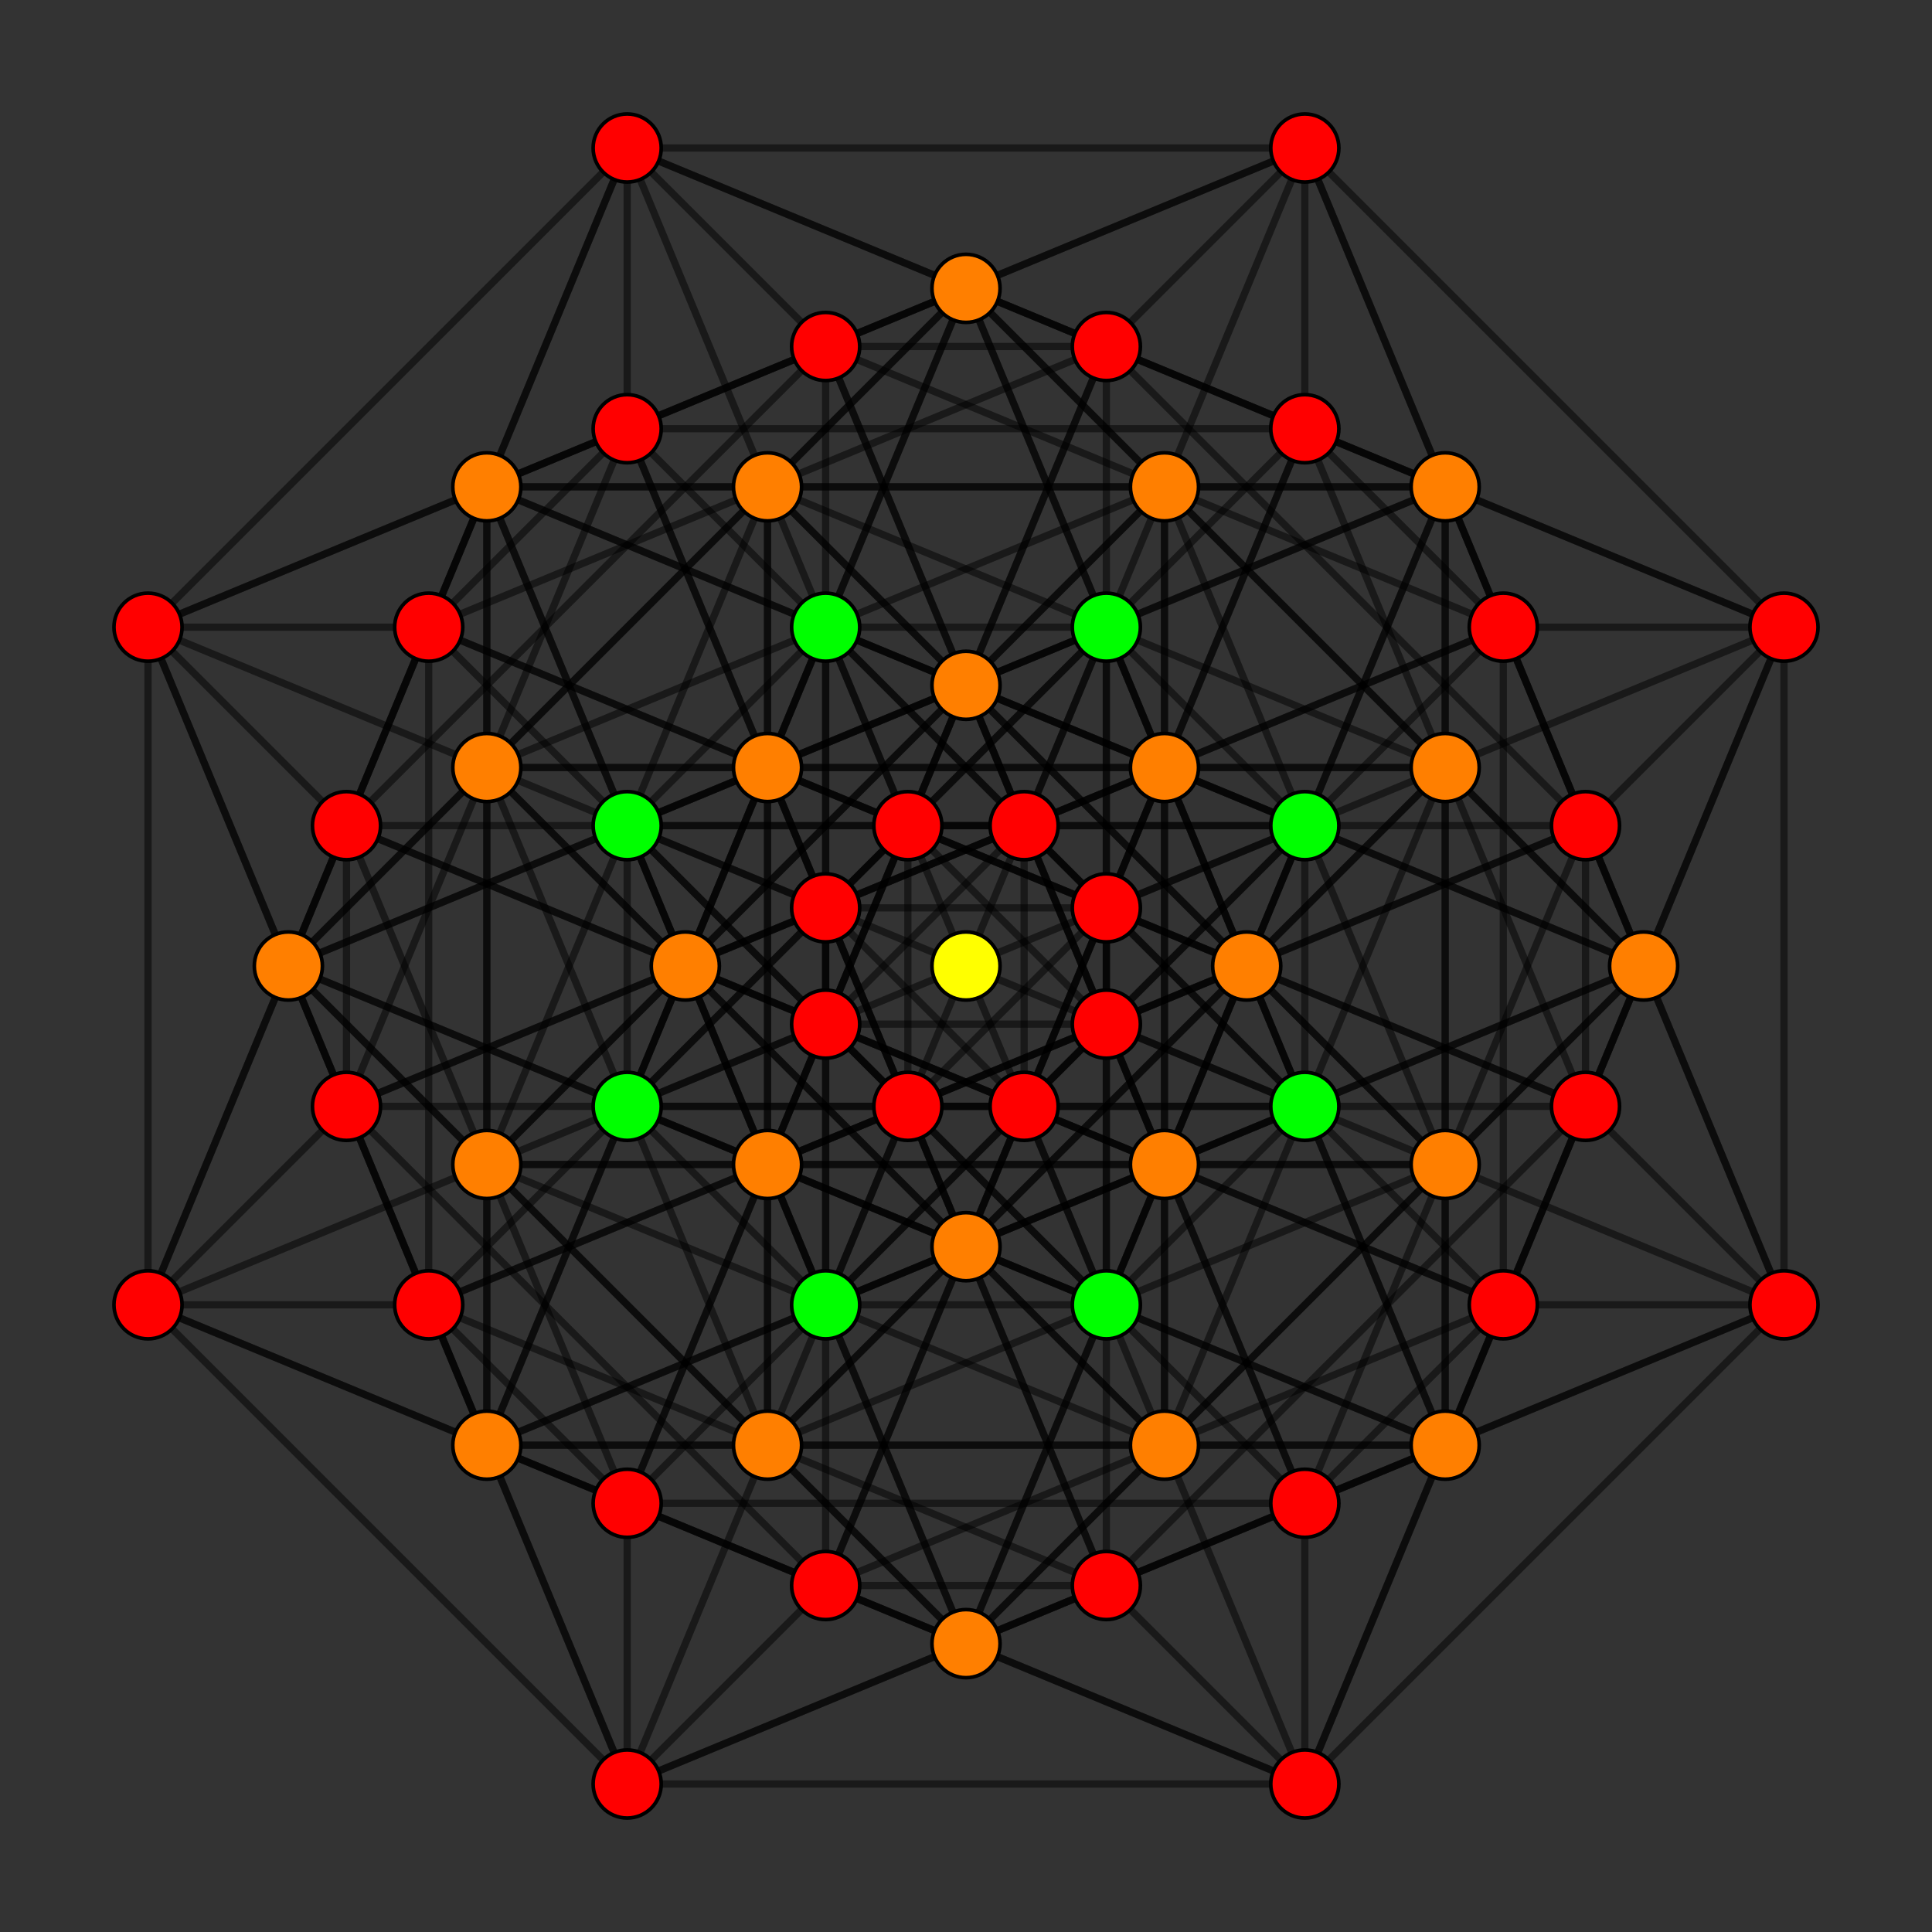 <?xml version="1.0" encoding="UTF-8" standalone="no"?>
<svg
xmlns="http://www.w3.org/2000/svg"
version="1.0"
width="1600" height="1600"
id="7-cube_t4_B4.svg">
<rect width="100%" height="100%" fill="#333333" stroke="none"/>
<g style="stroke:#000000;stroke-width:6.0;stroke-opacity:0.50;">
<line x1="1477.420" y1="519.404" x2="1313.050" y2="683.773"/>
<line x1="1477.420" y1="519.404" x2="1080.596" y2="122.580"/>
<line x1="1477.420" y1="519.404" x2="1196.823" y2="403.177"/>
<line x1="1477.420" y1="519.404" x2="1313.050" y2="916.227"/>
<line x1="1477.420" y1="519.404" x2="1080.596" y2="355.034"/>
<line x1="1477.420" y1="519.404" x2="1196.823" y2="635.630"/>
<line x1="1477.420" y1="519.404" x2="1477.420" y2="1080.596"/>
<line x1="1477.420" y1="519.404" x2="1244.966" y2="519.404"/>
<line x1="1477.420" y1="519.404" x2="1361.193" y2="800.000"/>
<line x1="1244.966" y1="1080.596" x2="1080.596" y2="1244.966"/>
<line x1="1244.966" y1="1080.596" x2="848.143" y2="683.773"/>
<line x1="1244.966" y1="1080.596" x2="964.370" y2="964.370"/>
<line x1="1244.966" y1="1080.596" x2="1080.596" y2="1477.420"/>
<line x1="1244.966" y1="1080.596" x2="848.143" y2="916.227"/>
<line x1="1244.966" y1="1080.596" x2="964.370" y2="1196.823"/>
<line x1="1244.966" y1="1080.596" x2="1477.420" y2="1080.596"/>
<line x1="1244.966" y1="1080.596" x2="1244.966" y2="519.404"/>
<line x1="1244.966" y1="1080.596" x2="1361.193" y2="800.000"/>
<line x1="916.227" y1="751.857" x2="751.857" y2="916.227"/>
<line x1="916.227" y1="751.857" x2="519.404" y2="355.034"/>
<line x1="916.227" y1="751.857" x2="635.630" y2="635.630"/>
<line x1="916.227" y1="751.857" x2="1313.050" y2="916.227"/>
<line x1="916.227" y1="751.857" x2="1080.596" y2="355.034"/>
<line x1="916.227" y1="751.857" x2="1196.823" y2="635.630"/>
<line x1="916.227" y1="751.857" x2="916.227" y2="1313.050"/>
<line x1="916.227" y1="751.857" x2="683.773" y2="751.857"/>
<line x1="916.227" y1="751.857" x2="800.000" y2="1032.454"/>
<line x1="683.773" y1="1313.050" x2="519.404" y2="1477.420"/>
<line x1="683.773" y1="1313.050" x2="286.950" y2="916.227"/>
<line x1="683.773" y1="1313.050" x2="403.177" y2="1196.823"/>
<line x1="683.773" y1="1313.050" x2="1080.596" y2="1477.420"/>
<line x1="683.773" y1="1313.050" x2="848.143" y2="916.227"/>
<line x1="683.773" y1="1313.050" x2="964.370" y2="1196.823"/>
<line x1="683.773" y1="1313.050" x2="916.227" y2="1313.050"/>
<line x1="683.773" y1="1313.050" x2="683.773" y2="751.857"/>
<line x1="683.773" y1="1313.050" x2="800.000" y2="1032.454"/>
<line x1="916.227" y1="286.950" x2="1313.050" y2="683.773"/>
<line x1="916.227" y1="286.950" x2="1080.596" y2="122.580"/>
<line x1="916.227" y1="286.950" x2="1196.823" y2="403.177"/>
<line x1="916.227" y1="286.950" x2="751.857" y2="683.773"/>
<line x1="916.227" y1="286.950" x2="519.404" y2="122.580"/>
<line x1="916.227" y1="286.950" x2="635.630" y2="403.177"/>
<line x1="916.227" y1="286.950" x2="916.227" y2="848.143"/>
<line x1="916.227" y1="286.950" x2="683.773" y2="286.950"/>
<line x1="916.227" y1="286.950" x2="800.000" y2="567.546"/>
<line x1="683.773" y1="848.143" x2="1080.596" y2="1244.966"/>
<line x1="683.773" y1="848.143" x2="848.143" y2="683.773"/>
<line x1="683.773" y1="848.143" x2="964.370" y2="964.370"/>
<line x1="683.773" y1="848.143" x2="519.404" y2="1244.966"/>
<line x1="683.773" y1="848.143" x2="286.950" y2="683.773"/>
<line x1="683.773" y1="848.143" x2="403.177" y2="964.370"/>
<line x1="683.773" y1="848.143" x2="916.227" y2="848.143"/>
<line x1="683.773" y1="848.143" x2="683.773" y2="286.950"/>
<line x1="683.773" y1="848.143" x2="800.000" y2="567.546"/>
<line x1="355.034" y1="519.404" x2="751.857" y2="916.227"/>
<line x1="355.034" y1="519.404" x2="519.404" y2="355.034"/>
<line x1="355.034" y1="519.404" x2="635.630" y2="635.630"/>
<line x1="355.034" y1="519.404" x2="751.857" y2="683.773"/>
<line x1="355.034" y1="519.404" x2="519.404" y2="122.580"/>
<line x1="355.034" y1="519.404" x2="635.630" y2="403.177"/>
<line x1="355.034" y1="519.404" x2="355.034" y2="1080.596"/>
<line x1="355.034" y1="519.404" x2="122.580" y2="519.404"/>
<line x1="355.034" y1="519.404" x2="238.807" y2="800.000"/>
<line x1="122.580" y1="1080.596" x2="519.404" y2="1477.420"/>
<line x1="122.580" y1="1080.596" x2="286.950" y2="916.227"/>
<line x1="122.580" y1="1080.596" x2="403.177" y2="1196.823"/>
<line x1="122.580" y1="1080.596" x2="519.404" y2="1244.966"/>
<line x1="122.580" y1="1080.596" x2="286.950" y2="683.773"/>
<line x1="122.580" y1="1080.596" x2="403.177" y2="964.370"/>
<line x1="122.580" y1="1080.596" x2="355.034" y2="1080.596"/>
<line x1="122.580" y1="1080.596" x2="122.580" y2="519.404"/>
<line x1="122.580" y1="1080.596" x2="238.807" y2="800.000"/>
<line x1="1313.050" y1="683.773" x2="1196.823" y2="403.177"/>
<line x1="1313.050" y1="683.773" x2="1313.050" y2="916.227"/>
<line x1="1313.050" y1="683.773" x2="751.857" y2="683.773"/>
<line x1="1313.050" y1="683.773" x2="1032.454" y2="800.000"/>
<line x1="1313.050" y1="683.773" x2="1477.420" y2="1080.596"/>
<line x1="1313.050" y1="683.773" x2="916.227" y2="848.143"/>
<line x1="1313.050" y1="683.773" x2="1196.823" y2="964.370"/>
<line x1="1080.596" y1="1244.966" x2="964.370" y2="964.370"/>
<line x1="1080.596" y1="1244.966" x2="1080.596" y2="1477.420"/>
<line x1="1080.596" y1="1244.966" x2="519.404" y2="1244.966"/>
<line x1="1080.596" y1="1244.966" x2="800.000" y2="1361.193"/>
<line x1="1080.596" y1="1244.966" x2="1477.420" y2="1080.596"/>
<line x1="1080.596" y1="1244.966" x2="916.227" y2="848.143"/>
<line x1="1080.596" y1="1244.966" x2="1196.823" y2="964.370"/>
<line x1="751.857" y1="916.227" x2="635.630" y2="635.630"/>
<line x1="751.857" y1="916.227" x2="1313.050" y2="916.227"/>
<line x1="751.857" y1="916.227" x2="751.857" y2="683.773"/>
<line x1="751.857" y1="916.227" x2="1032.454" y2="800.000"/>
<line x1="751.857" y1="916.227" x2="916.227" y2="1313.050"/>
<line x1="751.857" y1="916.227" x2="355.034" y2="1080.596"/>
<line x1="751.857" y1="916.227" x2="635.630" y2="1196.823"/>
<line x1="519.404" y1="1477.420" x2="403.177" y2="1196.823"/>
<line x1="519.404" y1="1477.420" x2="1080.596" y2="1477.420"/>
<line x1="519.404" y1="1477.420" x2="519.404" y2="1244.966"/>
<line x1="519.404" y1="1477.420" x2="800.000" y2="1361.193"/>
<line x1="519.404" y1="1477.420" x2="916.227" y2="1313.050"/>
<line x1="519.404" y1="1477.420" x2="355.034" y2="1080.596"/>
<line x1="519.404" y1="1477.420" x2="635.630" y2="1196.823"/>
<line x1="1080.596" y1="122.580" x2="1196.823" y2="403.177"/>
<line x1="1080.596" y1="122.580" x2="1080.596" y2="355.034"/>
<line x1="1080.596" y1="122.580" x2="519.404" y2="122.580"/>
<line x1="1080.596" y1="122.580" x2="800.000" y2="238.807"/>
<line x1="1080.596" y1="122.580" x2="1244.966" y2="519.404"/>
<line x1="1080.596" y1="122.580" x2="683.773" y2="286.950"/>
<line x1="1080.596" y1="122.580" x2="964.370" y2="403.177"/>
<line x1="848.143" y1="683.773" x2="964.370" y2="964.370"/>
<line x1="848.143" y1="683.773" x2="848.143" y2="916.227"/>
<line x1="848.143" y1="683.773" x2="286.950" y2="683.773"/>
<line x1="848.143" y1="683.773" x2="567.546" y2="800.000"/>
<line x1="848.143" y1="683.773" x2="1244.966" y2="519.404"/>
<line x1="848.143" y1="683.773" x2="683.773" y2="286.950"/>
<line x1="848.143" y1="683.773" x2="964.370" y2="403.177"/>
<line x1="519.404" y1="355.034" x2="635.630" y2="635.630"/>
<line x1="519.404" y1="355.034" x2="1080.596" y2="355.034"/>
<line x1="519.404" y1="355.034" x2="519.404" y2="122.580"/>
<line x1="519.404" y1="355.034" x2="800.000" y2="238.807"/>
<line x1="519.404" y1="355.034" x2="683.773" y2="751.857"/>
<line x1="519.404" y1="355.034" x2="122.580" y2="519.404"/>
<line x1="519.404" y1="355.034" x2="403.177" y2="635.630"/>
<line x1="286.950" y1="916.227" x2="403.177" y2="1196.823"/>
<line x1="286.950" y1="916.227" x2="848.143" y2="916.227"/>
<line x1="286.950" y1="916.227" x2="286.950" y2="683.773"/>
<line x1="286.950" y1="916.227" x2="567.546" y2="800.000"/>
<line x1="286.950" y1="916.227" x2="683.773" y2="751.857"/>
<line x1="286.950" y1="916.227" x2="122.580" y2="519.404"/>
<line x1="286.950" y1="916.227" x2="403.177" y2="635.630"/>
<line x1="1196.823" y1="403.177" x2="1196.823" y2="403.177"/>
<line x1="1196.823" y1="403.177" x2="1196.823" y2="635.630"/>
<line x1="1196.823" y1="403.177" x2="635.630" y2="403.177"/>
<line x1="1196.823" y1="403.177" x2="1032.454" y2="800.000"/>
<line x1="1196.823" y1="403.177" x2="800.000" y2="238.807"/>
<line x1="1196.823" y1="403.177" x2="916.227" y2="519.404"/>
<line x1="1196.823" y1="403.177" x2="1361.193" y2="800.000"/>
<line x1="1196.823" y1="403.177" x2="800.000" y2="567.546"/>
<line x1="1196.823" y1="403.177" x2="1196.823" y2="964.370"/>
<line x1="1196.823" y1="403.177" x2="964.370" y2="403.177"/>
<line x1="1196.823" y1="403.177" x2="1080.596" y2="683.773"/>
<line x1="964.370" y1="964.370" x2="964.370" y2="964.370"/>
<line x1="964.370" y1="964.370" x2="964.370" y2="1196.823"/>
<line x1="964.370" y1="964.370" x2="403.177" y2="964.370"/>
<line x1="964.370" y1="964.370" x2="800.000" y2="1361.193"/>
<line x1="964.370" y1="964.370" x2="567.546" y2="800.000"/>
<line x1="964.370" y1="964.370" x2="683.773" y2="1080.596"/>
<line x1="964.370" y1="964.370" x2="1361.193" y2="800.000"/>
<line x1="964.370" y1="964.370" x2="800.000" y2="567.546"/>
<line x1="964.370" y1="964.370" x2="1196.823" y2="964.370"/>
<line x1="964.370" y1="964.370" x2="964.370" y2="403.177"/>
<line x1="964.370" y1="964.370" x2="1080.596" y2="683.773"/>
<line x1="635.630" y1="635.630" x2="635.630" y2="635.630"/>
<line x1="635.630" y1="635.630" x2="1196.823" y2="635.630"/>
<line x1="635.630" y1="635.630" x2="635.630" y2="403.177"/>
<line x1="635.630" y1="635.630" x2="1032.454" y2="800.000"/>
<line x1="635.630" y1="635.630" x2="800.000" y2="238.807"/>
<line x1="635.630" y1="635.630" x2="916.227" y2="519.404"/>
<line x1="635.630" y1="635.630" x2="800.000" y2="1032.454"/>
<line x1="635.630" y1="635.630" x2="238.807" y2="800.000"/>
<line x1="635.630" y1="635.630" x2="635.630" y2="1196.823"/>
<line x1="635.630" y1="635.630" x2="403.177" y2="635.630"/>
<line x1="635.630" y1="635.630" x2="519.404" y2="916.227"/>
<line x1="403.177" y1="1196.823" x2="403.177" y2="1196.823"/>
<line x1="403.177" y1="1196.823" x2="964.370" y2="1196.823"/>
<line x1="403.177" y1="1196.823" x2="403.177" y2="964.370"/>
<line x1="403.177" y1="1196.823" x2="800.000" y2="1361.193"/>
<line x1="403.177" y1="1196.823" x2="567.546" y2="800.000"/>
<line x1="403.177" y1="1196.823" x2="683.773" y2="1080.596"/>
<line x1="403.177" y1="1196.823" x2="800.000" y2="1032.454"/>
<line x1="403.177" y1="1196.823" x2="238.807" y2="800.000"/>
<line x1="403.177" y1="1196.823" x2="635.630" y2="1196.823"/>
<line x1="403.177" y1="1196.823" x2="403.177" y2="635.630"/>
<line x1="403.177" y1="1196.823" x2="519.404" y2="916.227"/>
<line x1="1313.050" y1="916.227" x2="1196.823" y2="635.630"/>
<line x1="1313.050" y1="916.227" x2="1032.454" y2="800.000"/>
<line x1="1313.050" y1="916.227" x2="1477.420" y2="1080.596"/>
<line x1="1313.050" y1="916.227" x2="916.227" y2="1313.050"/>
<line x1="1313.050" y1="916.227" x2="1196.823" y2="1196.823"/>
<line x1="1080.596" y1="1477.420" x2="964.370" y2="1196.823"/>
<line x1="1080.596" y1="1477.420" x2="800.000" y2="1361.193"/>
<line x1="1080.596" y1="1477.420" x2="1477.420" y2="1080.596"/>
<line x1="1080.596" y1="1477.420" x2="916.227" y2="1313.050"/>
<line x1="1080.596" y1="1477.420" x2="1196.823" y2="1196.823"/>
<line x1="751.857" y1="683.773" x2="635.630" y2="403.177"/>
<line x1="751.857" y1="683.773" x2="1032.454" y2="800.000"/>
<line x1="751.857" y1="683.773" x2="916.227" y2="848.143"/>
<line x1="751.857" y1="683.773" x2="355.034" y2="1080.596"/>
<line x1="751.857" y1="683.773" x2="635.630" y2="964.370"/>
<line x1="519.404" y1="1244.966" x2="403.177" y2="964.370"/>
<line x1="519.404" y1="1244.966" x2="800.000" y2="1361.193"/>
<line x1="519.404" y1="1244.966" x2="916.227" y2="848.143"/>
<line x1="519.404" y1="1244.966" x2="355.034" y2="1080.596"/>
<line x1="519.404" y1="1244.966" x2="635.630" y2="964.370"/>
<line x1="1080.596" y1="355.034" x2="1196.823" y2="635.630"/>
<line x1="1080.596" y1="355.034" x2="800.000" y2="238.807"/>
<line x1="1080.596" y1="355.034" x2="1244.966" y2="519.404"/>
<line x1="1080.596" y1="355.034" x2="683.773" y2="751.857"/>
<line x1="1080.596" y1="355.034" x2="964.370" y2="635.630"/>
<line x1="848.143" y1="916.227" x2="964.370" y2="1196.823"/>
<line x1="848.143" y1="916.227" x2="567.546" y2="800.000"/>
<line x1="848.143" y1="916.227" x2="1244.966" y2="519.404"/>
<line x1="848.143" y1="916.227" x2="683.773" y2="751.857"/>
<line x1="848.143" y1="916.227" x2="964.370" y2="635.630"/>
<line x1="519.404" y1="122.580" x2="635.630" y2="403.177"/>
<line x1="519.404" y1="122.580" x2="800.000" y2="238.807"/>
<line x1="519.404" y1="122.580" x2="683.773" y2="286.950"/>
<line x1="519.404" y1="122.580" x2="122.580" y2="519.404"/>
<line x1="519.404" y1="122.580" x2="403.177" y2="403.177"/>
<line x1="286.950" y1="683.773" x2="403.177" y2="964.370"/>
<line x1="286.950" y1="683.773" x2="567.546" y2="800.000"/>
<line x1="286.950" y1="683.773" x2="683.773" y2="286.950"/>
<line x1="286.950" y1="683.773" x2="122.580" y2="519.404"/>
<line x1="286.950" y1="683.773" x2="403.177" y2="403.177"/>
<line x1="1196.823" y1="635.630" x2="1196.823" y2="635.630"/>
<line x1="1196.823" y1="635.630" x2="1032.454" y2="800.000"/>
<line x1="1196.823" y1="635.630" x2="800.000" y2="238.807"/>
<line x1="1196.823" y1="635.630" x2="916.227" y2="519.404"/>
<line x1="1196.823" y1="635.630" x2="1361.193" y2="800.000"/>
<line x1="1196.823" y1="635.630" x2="800.000" y2="1032.454"/>
<line x1="1196.823" y1="635.630" x2="1196.823" y2="1196.823"/>
<line x1="1196.823" y1="635.630" x2="964.370" y2="635.630"/>
<line x1="1196.823" y1="635.630" x2="1080.596" y2="916.227"/>
<line x1="964.370" y1="1196.823" x2="964.370" y2="1196.823"/>
<line x1="964.370" y1="1196.823" x2="800.000" y2="1361.193"/>
<line x1="964.370" y1="1196.823" x2="567.546" y2="800.000"/>
<line x1="964.370" y1="1196.823" x2="683.773" y2="1080.596"/>
<line x1="964.370" y1="1196.823" x2="1361.193" y2="800.000"/>
<line x1="964.370" y1="1196.823" x2="800.000" y2="1032.454"/>
<line x1="964.370" y1="1196.823" x2="1196.823" y2="1196.823"/>
<line x1="964.370" y1="1196.823" x2="964.370" y2="635.630"/>
<line x1="964.370" y1="1196.823" x2="1080.596" y2="916.227"/>
<line x1="635.630" y1="403.177" x2="635.630" y2="403.177"/>
<line x1="635.630" y1="403.177" x2="1032.454" y2="800.000"/>
<line x1="635.630" y1="403.177" x2="800.000" y2="238.807"/>
<line x1="635.630" y1="403.177" x2="916.227" y2="519.404"/>
<line x1="635.630" y1="403.177" x2="800.000" y2="567.546"/>
<line x1="635.630" y1="403.177" x2="238.807" y2="800.000"/>
<line x1="635.630" y1="403.177" x2="635.630" y2="964.370"/>
<line x1="635.630" y1="403.177" x2="403.177" y2="403.177"/>
<line x1="635.630" y1="403.177" x2="519.404" y2="683.773"/>
<line x1="403.177" y1="964.370" x2="403.177" y2="964.370"/>
<line x1="403.177" y1="964.370" x2="800.000" y2="1361.193"/>
<line x1="403.177" y1="964.370" x2="567.546" y2="800.000"/>
<line x1="403.177" y1="964.370" x2="683.773" y2="1080.596"/>
<line x1="403.177" y1="964.370" x2="800.000" y2="567.546"/>
<line x1="403.177" y1="964.370" x2="238.807" y2="800.000"/>
<line x1="403.177" y1="964.370" x2="635.630" y2="964.370"/>
<line x1="403.177" y1="964.370" x2="403.177" y2="403.177"/>
<line x1="403.177" y1="964.370" x2="519.404" y2="683.773"/>
<line x1="1032.454" y1="800.000" x2="1032.454" y2="800.000"/>
<line x1="1032.454" y1="800.000" x2="916.227" y2="519.404"/>
<line x1="1032.454" y1="800.000" x2="1196.823" y2="964.370"/>
<line x1="1032.454" y1="800.000" x2="635.630" y2="1196.823"/>
<line x1="1032.454" y1="800.000" x2="1196.823" y2="1196.823"/>
<line x1="1032.454" y1="800.000" x2="635.630" y2="964.370"/>
<line x1="1032.454" y1="800.000" x2="916.227" y2="1080.596"/>
<line x1="800.000" y1="1361.193" x2="800.000" y2="1361.193"/>
<line x1="800.000" y1="1361.193" x2="683.773" y2="1080.596"/>
<line x1="800.000" y1="1361.193" x2="1196.823" y2="964.370"/>
<line x1="800.000" y1="1361.193" x2="635.630" y2="1196.823"/>
<line x1="800.000" y1="1361.193" x2="1196.823" y2="1196.823"/>
<line x1="800.000" y1="1361.193" x2="635.630" y2="964.370"/>
<line x1="800.000" y1="1361.193" x2="916.227" y2="1080.596"/>
<line x1="800.000" y1="238.807" x2="800.000" y2="238.807"/>
<line x1="800.000" y1="238.807" x2="916.227" y2="519.404"/>
<line x1="800.000" y1="238.807" x2="964.370" y2="403.177"/>
<line x1="800.000" y1="238.807" x2="403.177" y2="635.630"/>
<line x1="800.000" y1="238.807" x2="964.370" y2="635.630"/>
<line x1="800.000" y1="238.807" x2="403.177" y2="403.177"/>
<line x1="800.000" y1="238.807" x2="683.773" y2="519.404"/>
<line x1="567.546" y1="800.000" x2="567.546" y2="800.000"/>
<line x1="567.546" y1="800.000" x2="683.773" y2="1080.596"/>
<line x1="567.546" y1="800.000" x2="964.370" y2="403.177"/>
<line x1="567.546" y1="800.000" x2="403.177" y2="635.630"/>
<line x1="567.546" y1="800.000" x2="964.370" y2="635.630"/>
<line x1="567.546" y1="800.000" x2="403.177" y2="403.177"/>
<line x1="567.546" y1="800.000" x2="683.773" y2="519.404"/>
<line x1="916.227" y1="519.404" x2="916.227" y2="519.404"/>
<line x1="916.227" y1="519.404" x2="1080.596" y2="683.773"/>
<line x1="916.227" y1="519.404" x2="519.404" y2="916.227"/>
<line x1="916.227" y1="519.404" x2="1080.596" y2="916.227"/>
<line x1="916.227" y1="519.404" x2="519.404" y2="683.773"/>
<line x1="916.227" y1="519.404" x2="916.227" y2="1080.596"/>
<line x1="916.227" y1="519.404" x2="683.773" y2="519.404"/>
<line x1="916.227" y1="519.404" x2="800.000" y2="800.000"/>
<line x1="683.773" y1="1080.596" x2="683.773" y2="1080.596"/>
<line x1="683.773" y1="1080.596" x2="1080.596" y2="683.773"/>
<line x1="683.773" y1="1080.596" x2="519.404" y2="916.227"/>
<line x1="683.773" y1="1080.596" x2="1080.596" y2="916.227"/>
<line x1="683.773" y1="1080.596" x2="519.404" y2="683.773"/>
<line x1="683.773" y1="1080.596" x2="916.227" y2="1080.596"/>
<line x1="683.773" y1="1080.596" x2="683.773" y2="519.404"/>
<line x1="683.773" y1="1080.596" x2="800.000" y2="800.000"/>
<line x1="1477.420" y1="1080.596" x2="1361.193" y2="800.000"/>
<line x1="1477.420" y1="1080.596" x2="1196.823" y2="964.370"/>
<line x1="1477.420" y1="1080.596" x2="1196.823" y2="1196.823"/>
<line x1="916.227" y1="1313.050" x2="800.000" y2="1032.454"/>
<line x1="916.227" y1="1313.050" x2="635.630" y2="1196.823"/>
<line x1="916.227" y1="1313.050" x2="1196.823" y2="1196.823"/>
<line x1="916.227" y1="848.143" x2="800.000" y2="567.546"/>
<line x1="916.227" y1="848.143" x2="1196.823" y2="964.370"/>
<line x1="916.227" y1="848.143" x2="635.630" y2="964.370"/>
<line x1="355.034" y1="1080.596" x2="238.807" y2="800.000"/>
<line x1="355.034" y1="1080.596" x2="635.630" y2="1196.823"/>
<line x1="355.034" y1="1080.596" x2="635.630" y2="964.370"/>
<line x1="1244.966" y1="519.404" x2="1361.193" y2="800.000"/>
<line x1="1244.966" y1="519.404" x2="964.370" y2="403.177"/>
<line x1="1244.966" y1="519.404" x2="964.370" y2="635.630"/>
<line x1="683.773" y1="751.857" x2="800.000" y2="1032.454"/>
<line x1="683.773" y1="751.857" x2="403.177" y2="635.630"/>
<line x1="683.773" y1="751.857" x2="964.370" y2="635.630"/>
<line x1="683.773" y1="286.950" x2="800.000" y2="567.546"/>
<line x1="683.773" y1="286.950" x2="964.370" y2="403.177"/>
<line x1="683.773" y1="286.950" x2="403.177" y2="403.177"/>
<line x1="122.580" y1="519.404" x2="238.807" y2="800.000"/>
<line x1="122.580" y1="519.404" x2="403.177" y2="635.630"/>
<line x1="122.580" y1="519.404" x2="403.177" y2="403.177"/>
<line x1="1361.193" y1="800.000" x2="1361.193" y2="800.000"/>
<line x1="1361.193" y1="800.000" x2="1196.823" y2="964.370"/>
<line x1="1361.193" y1="800.000" x2="964.370" y2="403.177"/>
<line x1="1361.193" y1="800.000" x2="1080.596" y2="683.773"/>
<line x1="1361.193" y1="800.000" x2="1196.823" y2="1196.823"/>
<line x1="1361.193" y1="800.000" x2="964.370" y2="635.630"/>
<line x1="1361.193" y1="800.000" x2="1080.596" y2="916.227"/>
<line x1="800.000" y1="1032.454" x2="800.000" y2="1032.454"/>
<line x1="800.000" y1="1032.454" x2="635.630" y2="1196.823"/>
<line x1="800.000" y1="1032.454" x2="403.177" y2="635.630"/>
<line x1="800.000" y1="1032.454" x2="519.404" y2="916.227"/>
<line x1="800.000" y1="1032.454" x2="1196.823" y2="1196.823"/>
<line x1="800.000" y1="1032.454" x2="964.370" y2="635.630"/>
<line x1="800.000" y1="1032.454" x2="1080.596" y2="916.227"/>
<line x1="800.000" y1="567.546" x2="800.000" y2="567.546"/>
<line x1="800.000" y1="567.546" x2="1196.823" y2="964.370"/>
<line x1="800.000" y1="567.546" x2="964.370" y2="403.177"/>
<line x1="800.000" y1="567.546" x2="1080.596" y2="683.773"/>
<line x1="800.000" y1="567.546" x2="635.630" y2="964.370"/>
<line x1="800.000" y1="567.546" x2="403.177" y2="403.177"/>
<line x1="800.000" y1="567.546" x2="519.404" y2="683.773"/>
<line x1="238.807" y1="800.000" x2="238.807" y2="800.000"/>
<line x1="238.807" y1="800.000" x2="635.630" y2="1196.823"/>
<line x1="238.807" y1="800.000" x2="403.177" y2="635.630"/>
<line x1="238.807" y1="800.000" x2="519.404" y2="916.227"/>
<line x1="238.807" y1="800.000" x2="635.630" y2="964.370"/>
<line x1="238.807" y1="800.000" x2="403.177" y2="403.177"/>
<line x1="238.807" y1="800.000" x2="519.404" y2="683.773"/>
<line x1="1196.823" y1="964.370" x2="1196.823" y2="964.370"/>
<line x1="1196.823" y1="964.370" x2="1080.596" y2="683.773"/>
<line x1="1196.823" y1="964.370" x2="1196.823" y2="1196.823"/>
<line x1="1196.823" y1="964.370" x2="635.630" y2="964.370"/>
<line x1="1196.823" y1="964.370" x2="916.227" y2="1080.596"/>
<line x1="635.630" y1="1196.823" x2="635.630" y2="1196.823"/>
<line x1="635.630" y1="1196.823" x2="519.404" y2="916.227"/>
<line x1="635.630" y1="1196.823" x2="1196.823" y2="1196.823"/>
<line x1="635.630" y1="1196.823" x2="635.630" y2="964.370"/>
<line x1="635.630" y1="1196.823" x2="916.227" y2="1080.596"/>
<line x1="964.370" y1="403.177" x2="964.370" y2="403.177"/>
<line x1="964.370" y1="403.177" x2="1080.596" y2="683.773"/>
<line x1="964.370" y1="403.177" x2="964.370" y2="635.630"/>
<line x1="964.370" y1="403.177" x2="403.177" y2="403.177"/>
<line x1="964.370" y1="403.177" x2="683.773" y2="519.404"/>
<line x1="403.177" y1="635.630" x2="403.177" y2="635.630"/>
<line x1="403.177" y1="635.630" x2="519.404" y2="916.227"/>
<line x1="403.177" y1="635.630" x2="964.370" y2="635.630"/>
<line x1="403.177" y1="635.630" x2="403.177" y2="403.177"/>
<line x1="403.177" y1="635.630" x2="683.773" y2="519.404"/>
<line x1="1080.596" y1="683.773" x2="1080.596" y2="683.773"/>
<line x1="1080.596" y1="683.773" x2="1080.596" y2="916.227"/>
<line x1="1080.596" y1="683.773" x2="519.404" y2="683.773"/>
<line x1="1080.596" y1="683.773" x2="916.227" y2="1080.596"/>
<line x1="1080.596" y1="683.773" x2="683.773" y2="519.404"/>
<line x1="1080.596" y1="683.773" x2="800.000" y2="800.000"/>
<line x1="519.404" y1="916.227" x2="519.404" y2="916.227"/>
<line x1="519.404" y1="916.227" x2="1080.596" y2="916.227"/>
<line x1="519.404" y1="916.227" x2="519.404" y2="683.773"/>
<line x1="519.404" y1="916.227" x2="916.227" y2="1080.596"/>
<line x1="519.404" y1="916.227" x2="683.773" y2="519.404"/>
<line x1="519.404" y1="916.227" x2="800.000" y2="800.000"/>
<line x1="1196.823" y1="1196.823" x2="1196.823" y2="1196.823"/>
<line x1="1196.823" y1="1196.823" x2="1080.596" y2="916.227"/>
<line x1="1196.823" y1="1196.823" x2="916.227" y2="1080.596"/>
<line x1="635.630" y1="964.370" x2="635.630" y2="964.370"/>
<line x1="635.630" y1="964.370" x2="519.404" y2="683.773"/>
<line x1="635.630" y1="964.370" x2="916.227" y2="1080.596"/>
<line x1="964.370" y1="635.630" x2="964.370" y2="635.630"/>
<line x1="964.370" y1="635.630" x2="1080.596" y2="916.227"/>
<line x1="964.370" y1="635.630" x2="683.773" y2="519.404"/>
<line x1="403.177" y1="403.177" x2="403.177" y2="403.177"/>
<line x1="403.177" y1="403.177" x2="519.404" y2="683.773"/>
<line x1="403.177" y1="403.177" x2="683.773" y2="519.404"/>
<line x1="1080.596" y1="916.227" x2="1080.596" y2="916.227"/>
<line x1="1080.596" y1="916.227" x2="916.227" y2="1080.596"/>
<line x1="1080.596" y1="916.227" x2="683.773" y2="519.404"/>
<line x1="1080.596" y1="916.227" x2="800.000" y2="800.000"/>
<line x1="519.404" y1="683.773" x2="519.404" y2="683.773"/>
<line x1="519.404" y1="683.773" x2="916.227" y2="1080.596"/>
<line x1="519.404" y1="683.773" x2="683.773" y2="519.404"/>
<line x1="519.404" y1="683.773" x2="800.000" y2="800.000"/>
<line x1="916.227" y1="1080.596" x2="916.227" y2="1080.596"/>
<line x1="916.227" y1="1080.596" x2="800.000" y2="800.000"/>
<line x1="683.773" y1="519.404" x2="683.773" y2="519.404"/>
<line x1="683.773" y1="519.404" x2="800.000" y2="800.000"/>
</g>
<g style="stroke:#000000;stroke-width:3.0;fill:#ff0000">
<circle cx="1477.420" cy="519.404" r="28.2"/>
<circle cx="1244.966" cy="1080.596" r="28.2"/>
<circle cx="916.227" cy="751.857" r="28.2"/>
<circle cx="683.773" cy="1313.050" r="28.2"/>
<circle cx="916.227" cy="286.950" r="28.2"/>
<circle cx="683.773" cy="848.143" r="28.2"/>
<circle cx="355.034" cy="519.404" r="28.2"/>
<circle cx="122.580" cy="1080.596" r="28.2"/>
<circle cx="1313.050" cy="683.773" r="28.2"/>
<circle cx="1080.596" cy="1244.966" r="28.2"/>
<circle cx="751.857" cy="916.227" r="28.2"/>
<circle cx="519.404" cy="1477.420" r="28.2"/>
<circle cx="1080.596" cy="122.580" r="28.2"/>
<circle cx="848.143" cy="683.773" r="28.2"/>
<circle cx="519.404" cy="355.034" r="28.2"/>
<circle cx="286.950" cy="916.227" r="28.2"/>
<circle cx="1313.050" cy="916.227" r="28.2"/>
<circle cx="1080.596" cy="1477.420" r="28.2"/>
<circle cx="751.857" cy="683.773" r="28.2"/>
<circle cx="519.404" cy="1244.966" r="28.2"/>
<circle cx="1080.596" cy="355.034" r="28.2"/>
<circle cx="848.143" cy="916.227" r="28.2"/>
<circle cx="519.404" cy="122.580" r="28.2"/>
<circle cx="286.950" cy="683.773" r="28.2"/>
<circle cx="1477.420" cy="1080.596" r="28.2"/>
<circle cx="916.227" cy="1313.050" r="28.2"/>
<circle cx="916.227" cy="848.143" r="28.2"/>
<circle cx="355.034" cy="1080.596" r="28.2"/>
<circle cx="1244.966" cy="519.404" r="28.2"/>
<circle cx="683.773" cy="751.857" r="28.2"/>
<circle cx="683.773" cy="286.950" r="28.2"/>
<circle cx="122.580" cy="519.404" r="28.2"/>
</g>
<g style="stroke:#000000;stroke-width:3.0;fill:#ff7f00">
<circle cx="1196.823" cy="403.177" r="28.2"/>
<circle cx="964.370" cy="964.370" r="28.2"/>
<circle cx="635.630" cy="635.630" r="28.2"/>
<circle cx="403.177" cy="1196.823" r="28.2"/>
<circle cx="1196.823" cy="635.630" r="28.2"/>
<circle cx="964.370" cy="1196.823" r="28.2"/>
<circle cx="635.630" cy="403.177" r="28.2"/>
<circle cx="403.177" cy="964.370" r="28.2"/>
<circle cx="1032.454" cy="800.000" r="28.2"/>
<circle cx="800.000" cy="1361.193" r="28.2"/>
<circle cx="800.000" cy="238.807" r="28.2"/>
<circle cx="567.546" cy="800.000" r="28.2"/>
<circle cx="1361.193" cy="800.000" r="28.2"/>
<circle cx="800.000" cy="1032.454" r="28.2"/>
<circle cx="800.000" cy="567.546" r="28.2"/>
<circle cx="238.807" cy="800.000" r="28.2"/>
<circle cx="1196.823" cy="964.370" r="28.2"/>
<circle cx="635.630" cy="1196.823" r="28.2"/>
<circle cx="964.370" cy="403.177" r="28.2"/>
<circle cx="403.177" cy="635.630" r="28.2"/>
<circle cx="1196.823" cy="1196.823" r="28.2"/>
<circle cx="635.630" cy="964.370" r="28.2"/>
<circle cx="964.370" cy="635.630" r="28.2"/>
<circle cx="403.177" cy="403.177" r="28.2"/>
</g>
<g style="stroke:#000000;stroke-width:3.0;fill:#ffff00">
<circle cx="800.000" cy="800.000" r="28.2"/>
</g>
<g style="stroke:#000000;stroke-width:3.0;fill:#00ff00">
<circle cx="916.227" cy="519.404" r="28.2"/>
<circle cx="683.773" cy="1080.596" r="28.2"/>
<circle cx="1080.596" cy="683.773" r="28.2"/>
<circle cx="519.404" cy="916.227" r="28.2"/>
<circle cx="1080.596" cy="916.227" r="28.2"/>
<circle cx="519.404" cy="683.773" r="28.2"/>
<circle cx="916.227" cy="1080.596" r="28.2"/>
<circle cx="683.773" cy="519.404" r="28.2"/>
</g>
</svg>
